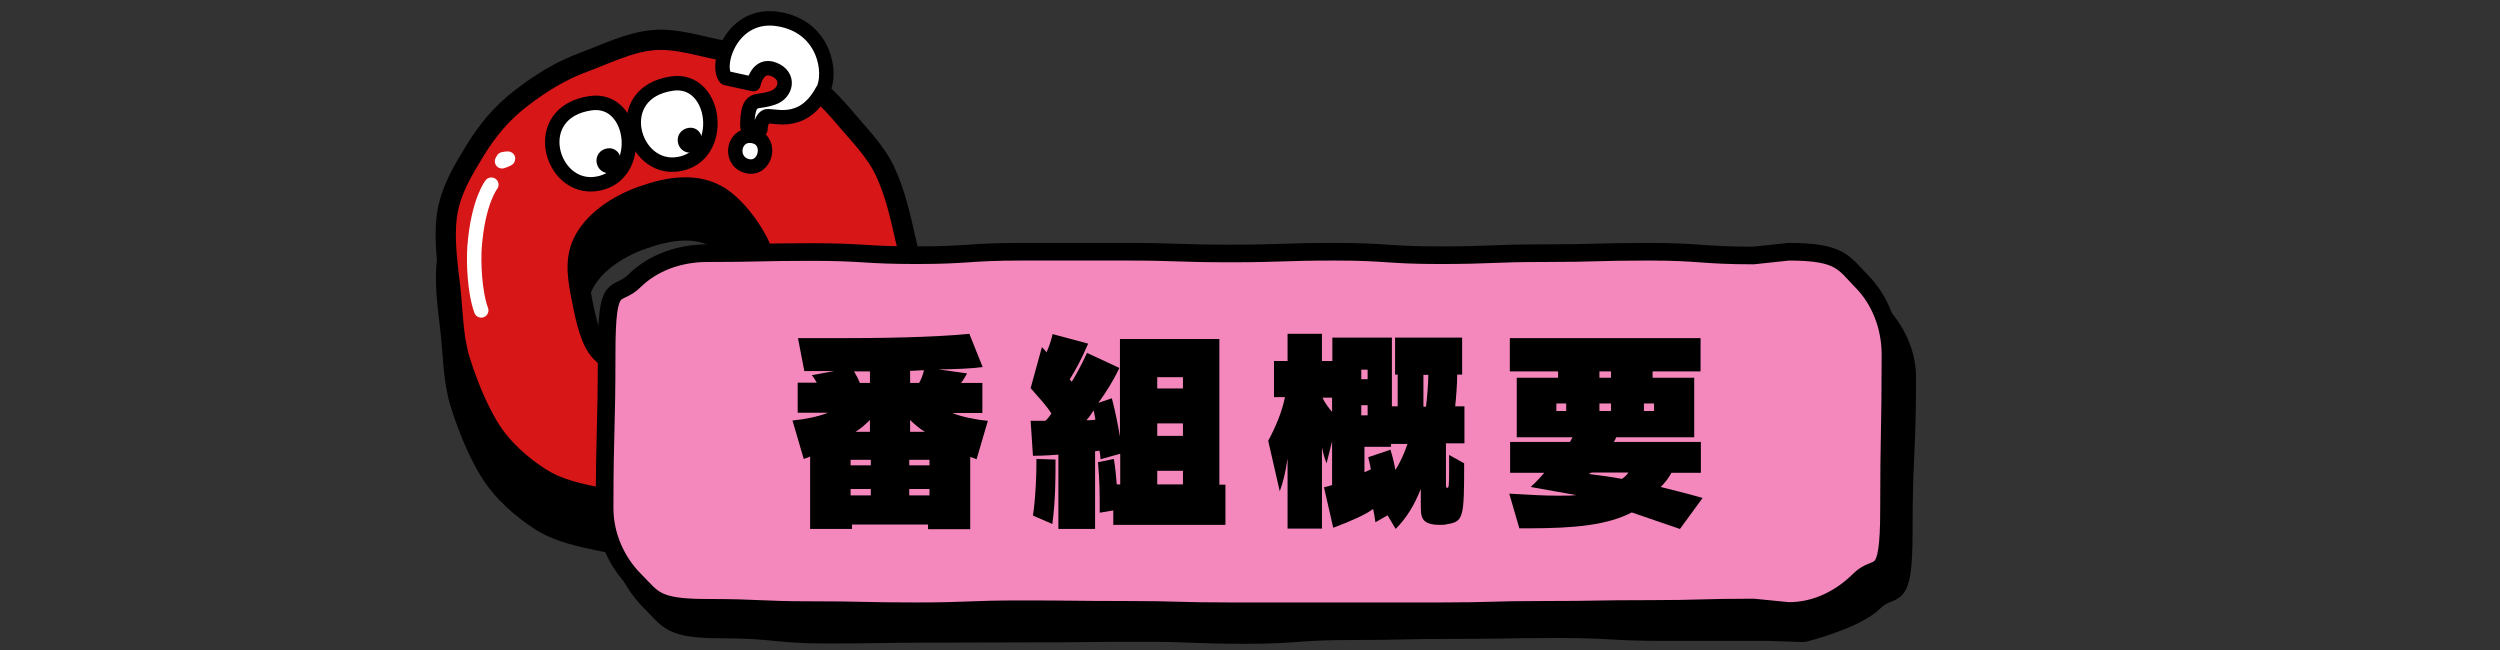 <?xml version="1.0" encoding="UTF-8"?>
<svg id="_レイヤー_1" data-name=" レイヤー 1" xmlns="http://www.w3.org/2000/svg" version="1.1" viewBox="0 0 865 225">
  <rect x="0" y="0" width="865" height="225" fill="#333333" stroke="none"/>
  <defs>
    <style>
      .cls-1, .cls-2, .cls-3, .cls-4, .cls-5, .cls-6, .cls-7, .cls-8 {
        stroke-linecap: round;
        stroke-linejoin: round;
      }

      .cls-1, .cls-2, .cls-4, .cls-5, .cls-6, .cls-7 {
        stroke: #000;
      }

      .cls-1, .cls-4, .cls-9, .cls-5 {
        fill: #000;
      }

      .cls-1, .cls-6 {
        stroke-width: 7px;
      }

      .cls-2 {
        fill: #f488bd;
      }

      .cls-2, .cls-4 {
        stroke-width: 6.1px;
      }

      .cls-3 {
        stroke-width: 8px;
      }

      .cls-3, .cls-8 {
        fill: none;
        stroke: #fff;
      }

      .cls-9 {
        stroke-width: 0px;
      }

      .cls-5, .cls-7, .cls-8 {
        stroke-width: 5px;
      }

      .cls-6 {
        fill: #d71618;
      }

      .cls-7 {
        fill: #fff;
      }

      .cls-10 {
        isolation: isolate;
      }
    </style>
  </defs>
  <g>
    <path class="cls-1" d="M311.2,144c2.8-6.4,6.1-14.3,6.2-23.2,0-7.5,1.1-15.8-.7-23.9-1.7-7.6-6.9-15.4-10.3-22.6s-9.3-13-14.3-19c-5.2-6.1-10.7-11.5-17.7-15.4-7.1-4-15.1-5.9-23.6-7.4-8.1-1.4-16.5-4.5-24.9-3.7-8.3.8-16.2,4.8-24,7.7s-14.9,7.3-21.4,12.3c-6.7,5.1-15.5,9.7-19.9,16.9-4,6.6-4.7,15.1-5.9,24-1,7.9.2,16.4,1.2,24.9.9,8.2.9,16.9,3.3,24.8,2.6,8.3,5.9,16.4,9.9,23.1,4.7,7.8,11.5,13.5,17.8,17.6s14.4,5.7,21.6,7.2c8.1,1.6,15.8,3.5,22.7,3.1,12.3-.7,21.8-4.6,23.2-4.1,2.8,1,8.2,21.3,11.6,22.4s10.9-2.4,20.5-6.5c9.6-4.1,20.9-7.8,21.4-9.7s0-14.9,0-14.9c0,0-15.4-3.4-15.4-5.5.2-3.4,10.7-9.6,18.7-28.2h0ZM208.1,136.9c-3.6-3.5-5.3-10.8-6.8-18.6-1.3-6.5-2.6-13.3.4-19.5,3.4-7.1,11.6-13,21-16.2,8.6-3,18.5-4.8,26.7.6,7.1,4.7,18.2,19.5,16.6,32.1-2,15.9-9,19.5-11.3,18.4-2.4-1.1-7.6-15.8-10.6-15.9s-13.4,8.3-14.6,10.6c-1.2,2.3,6.3,8.5,5.5,11s-17,7.3-26.9-2.5h0Z"/>
    <path class="cls-6" d="M311.2,129.1c2.8-6.4,6.1-14.3,6.2-23.2,0-7.5-2.4-15.6-4.2-23.6-1.7-7.6-3.5-15.6-6.9-22.9s-9.3-13-14.3-19c-5.2-6.1-10.7-11.5-17.7-15.4s-15.1-5.9-23.6-7.4c-8.1-1.4-16.5-4.5-24.9-3.7-8.3.8-16.2,4.8-24,7.7-7.9,2.9-14.9,7.3-21.4,12.3-6.7,5.1-11.7,11.1-16.1,18.3-4,6.6-8.5,13.7-9.7,22.6-1,7.9.2,16.4,1.2,24.9.9,8.2.9,16.9,3.3,24.8,2.6,8.3,5.9,16.4,9.9,23.1,4.7,7.8,11.5,13.5,17.8,17.6,6.8,4.4,14.4,5.7,21.6,7.2,8.1,1.6,15.8,3.5,22.7,3.1,12.3-.7,21.8-4.6,23.2-4.1,2.8,1,8.2,21.3,11.6,22.4s10.9-2.4,20.5-6.5,20.9-7.8,21.4-9.7c.9-3.7-15.5-17-15.4-20.4.2-3.4,10.7-9.6,18.7-28.2h0ZM208.1,122c-3.6-3.5-5.3-10.8-6.8-18.6-1.3-6.5-2.6-13.3.4-19.5,3.4-7.1,11.6-13,21-16.2,8.6-3,18.5-4.8,26.7.6,7.1,4.7,18.2,19.5,16.6,32.1-2,15.9-9,19.5-11.3,18.4-2.4-1.1-7.6-15.8-10.6-15.9-3-.2-13.4,8.3-14.6,10.6-1.2,2.3,6.3,8.5,5.5,11s-17,7.3-26.9-2.5Z"/>
    <g>
      <path class="cls-7" d="M284.7,31.3c3.2-5.9.8-22.1-15.4-24.7s-22,16.1-18.2,20.4l9.6,2.1s1.4-7.3,7-5.1c5.7,2.2,4.4,8.2-.2,9.8-4.6,1.6-6.1.5-7.6,2.5s-1.3,7.5-1.3,7.5l4.5,1s0-3.3,1.8-4.4c1.7-1.2,12.5,4.4,19.7-9.1,0,0,.1,0,.1,0Z"/>
      <path class="cls-7" d="M261.1,47.2c6.3,1.7,3.7,12.1-2.8,10.2s-4.4-12.1,2.8-10.2Z"/>
    </g>
    <g>
      <path class="cls-7" d="M204.4,35.7c15.6-2.2,18.7,25.3,2.1,27.9-16,2.6-23.8-24.8-2.1-27.9Z"/>
      <path class="cls-5" d="M210.6,53.8c2-.3,2.4,3.2.3,3.6s-3.1-3.2-.3-3.6Z"/>
    </g>
    <g>
      <path class="cls-7" d="M232.6,28.9c15.6-2.2,18.7,25.3,2.1,27.9-16,2.6-23.8-24.8-2.1-27.9Z"/>
      <path class="cls-5" d="M238.7,46.7c2-.3,2.4,3.2.3,3.6s-3.1-3.2-.3-3.6Z"/>
    </g>
    <path class="cls-3" d="M306.3,95.8s2.9-1.6-1.1-.9"/>
    <path class="cls-8" d="M173.7,55.8s4.4-1.5.4-.7"/>
    <path class="cls-8" d="M170,63.9s-4.6,5.8-5.8,21.5c-.4,5.3,0,15.7,2.3,22"/>
    <path class="cls-3" d="M305.1,105.6s0,19.1-12.8,33.6"/>
  </g>
  <path class="cls-4" d="M611.9,218.7h-36.2c-18.1,0-18.1-1-36.2-1s-18.1.3-36.2.3-18.1.4-36.2.4-18.1,1.3-36.2,1.3-18.1-.7-36.2-.7-18.1.2-36.2.2-18.1.1-36.2.1-18.1.3-36.2.3-18.1-1.8-36.2-1.8-18.4-3-24.8-9.4c-6.3-6.3-10.9-15.1-10.9-24.8,0-26.7,1.1-26.7,1.1-53.4s3.1-18.7,9.5-25.1,15.4-9.6,25.1-9.6h36.2c18.1,0,18.1-.4,36.2-.4s18.1-.6,36.2-.6h72.4c18.1,0,18.1,1.7,36.2,1.7s18.1-1.7,36.2-1.7,18.1.6,36.2.6,18.1.4,36.2.4,18.1.6,36.2.6l12.2.2c18.1,0,18,3.5,24.4,9.8s11.4,14.7,11.4,24.4c0,26.7-1.2,26.7-1.2,53.4s-3.9,18-10.2,24.4c-6.3,6.3-24.4,10.8-24.4,10.8l-12.2-.4Z"/>
  <path class="cls-2" d="M606.7,210.2c-18.1,0-18.1.5-36.2.5s-18.1.3-36.2.3-18.1.5-36.2.5h-72.4c-18.1,0-18.1-.5-36.2-.5s-18.1-.2-36.2-.2-18.1.7-36.2.7-18.1-.4-36.2-.4-18.1-.8-36.2-.8-18.6-3.1-25-9.5c-6.3-6.3-10.5-15.3-10.5-25,0-26.7.7-26.7.7-53.4s3.2-18.9,9.6-25.2,15.5-9.6,25.2-9.6c18.1,0,18.1-.4,36.2-.4s18.1,1.1,36.2,1.1,18.1-1.2,36.2-1.2h36.2c18.1,0,18.1.6,36.2.6s18.1-.6,36.2-.6,18.1,1.2,36.2,1.2,18.1-.7,36.2-.7,18.1-.5,36.2-.5,18.1,1.3,36.2,1.3l12.2-1.3c18.1,0,19,3.9,25.3,10.3s9.9,15.6,9.9,25.3c0,26.7-.5,26.7-.5,53.4s-3.8,18.2-10.2,24.5c-6.3,6.3-14.8,10.8-24.5,10.8l-12.2-1.2Z"/>
  <g class="cls-10">
    <path class="cls-9" d="M321.1,183v-1.5h-26.3v1.5h-14.5v-25c-1,.4-2.2.8-2.2.8l-3.9-13.3c4.3-.4,9.1-1.4,12.3-2.7h-10.5v-10.4h6.6c-.8-1.5-1.7-2.6-1.7-2.6l7.7-1.4c-4.5,0-10.3,0-10.3,0l-2.2-11.4s5.8,0,14.2,0c13,0,32.1-.2,45.1-1.5l4.6,11.5c-3.3.5-10.3.8-15.3.8l9.9,1.4c-.5,1-1.3,2.3-2.1,3.3h7.4v10.4h-10.4c3.2,1.3,7.9,2.3,12.3,2.7l-3.9,13.3s-1.2-.5-2.2-.8v25h-14.5ZM301.3,159.1h-7v1.9h7v-1.9ZM301.3,169.2h-7v2.2h7v-2.2ZM301,128.5h-5.5c.8,1.3,1.5,2.7,2,4h3.5v-4ZM301,145.3c-1.6,1.6-3.3,3.1-5,4.1h5v-4.1ZM321.6,159.1h-7v1.9h7v-1.9ZM321.6,169.2h-7v2.2h7v-2.2ZM318,132.5c.7-1.2,1.3-2.6,1.7-4.4-1.9,0-2.8.2-4.8.2v4.2h3.1ZM320,149.4c-1.7-1-3.4-2.4-5.1-4.1v4.1h5.1Z"/>
    <path class="cls-9" d="M385.2,181.5v-4.9l-4.7.8v-2c0-3.1,0-9.4-.6-15.5l5.5-1.1c.5,3,.8,6.1,1,8.8h1.2v-10.6l-6.8,1.9s-.1-1.7-.4-3c0,0-.7.2-1.5.2v26.9h-12.7v-25.7c-4.6.4-8.8.4-8.8.4l-.8-12.1s2.6,0,5.1,0c.7-.6,1.5-1.6,2.1-2.5-1.6-2.6-4.3-5.5-7.2-8.8l3.9-14.2c.6.6,1.1,1.1,1.6,1.8.8-1.8,1.6-4,2.1-6.3l12.3,3.3c-2.3,5.4-4.4,9.2-6.4,12.4,0,0,.4.3.7.8,2.8-4.4,5.3-10,5.3-10l11.2,5.2c-2.2,4.7-4.8,8.7-7.3,12.1l4.7-1.6c1.1,4.2,2,8.5,2.8,13.3v-33.8h34.4v50.4h2.1v13.9h-39ZM357.4,178.4c1-6.7,1.2-14.6,1.2-18v-1.6l6.6.2v2c0,3.9,0,12.5-1.1,20.3l-6.7-2.9ZM378.4,142c-.6,1-1.6,2.4-2.5,3.4.8,0,2.1,0,3.1-.2-.1-1-.5-2.5-.6-3.2ZM409.3,130.5h-8.9v3.9h8.9v-3.9ZM409.3,146.5h-8.9v4.3h8.9v-4.3ZM409.3,162.9h-8.9v4.7h8.9v-4.7Z"/>
    <path class="cls-9" d="M491.7,168.9c-2.2,5.7-5,10.3-8.8,14.1l-2.8-4.7-4.2,2.4c-.2-1.5-.5-3.4-.8-4.6-2.5,1.9-7.6,4.2-13.8,6.5l-3.2-14c.8-.2,2.2-.5,2.8-.8v-15.1l-1.9,7.6s-1-2.2-1.6-5.5v28.1h-11.9v-24.3c-.8,5.4-1.6,8.3-2.7,11.4l-4-17.5c2.5-4.6,4.8-10,5.8-15.1h-3.8v-12.5h4.7v-9.4h11.9v9.4h3.6v-8.1h20.6v23.8h2v-11h-.9v-12.8h23.2v12.8h-1.7c0,3.2-.4,8.2-.7,11h3.2v12.8h-6.4v13.9c0,1,0,1.5.5,1.5s.6-.8.6-6.7v-4.7l5.2,2.9c0,19-.2,20.2-6.1,21.1-.8.2-1.5.2-2.2.2-6.6,0-6.7-2.7-6.7-6.8v-6.1ZM460.9,137.6h-3.3c.6,1.5,2,3.4,3.3,4.9v-4.9ZM473.2,127.9h-2.2v3.3h2.2v-3.3ZM473.2,140.2h-2.2v3.5h2.2v-3.5ZM481.3,153.6v1h-9.2v8.8c.4-.2,1.8-.8,2.2-1-.2-1.5-.9-4.2-.9-4.2l7.7-2.6s1.2,3.8,1.7,7c1.6-2.4,3.1-5.8,4.2-9h-5.7ZM493.4,140.7c.4-3.1.8-8.2.8-11h-1.7v11h.8Z"/>
    <path class="cls-9" d="M581.2,183c-6.3-2.2-12.1-4.1-16.6-5.7-8.3,4.3-19.3,5.5-35.8,5.5h-3.1l-3.5-12c6.8.4,12.1.7,16.5.7s4.7,0,6.7-.2c-4.3-.8-9.9-1.7-15.8-2.8,0,0,2.5-2.2,4.7-4.9h-11.8v-10.7h20.7c.3-.5.6-1.1.9-1.6h-19.3v-20.6h14.3v-2.2h-16.7v-11.5h66v11.5h-16.6v2.2h14.4v20.6h-27c-.2.6-.5,1.1-.8,1.6h30.1v10.7h-10.2c-.9,1.8-2.3,3.5-3.7,4.9,3.9,1,9.1,2.2,14.5,3.8l-7.9,10.8ZM541.9,139.6h-3.4v2.6h3.4v-2.6ZM550.7,163.5l-1,.5c4,.5,7.9,1,11.5,1.7.8-.6,1.8-1.4,2.2-2.2h-12.8ZM557.4,128.5h-4v2.2h4v-2.2ZM557.4,139.6h-4v2.6h4v-2.6ZM572.3,139.6h-3.5v2.6h3.5v-2.6Z"/>
  </g>
</svg>